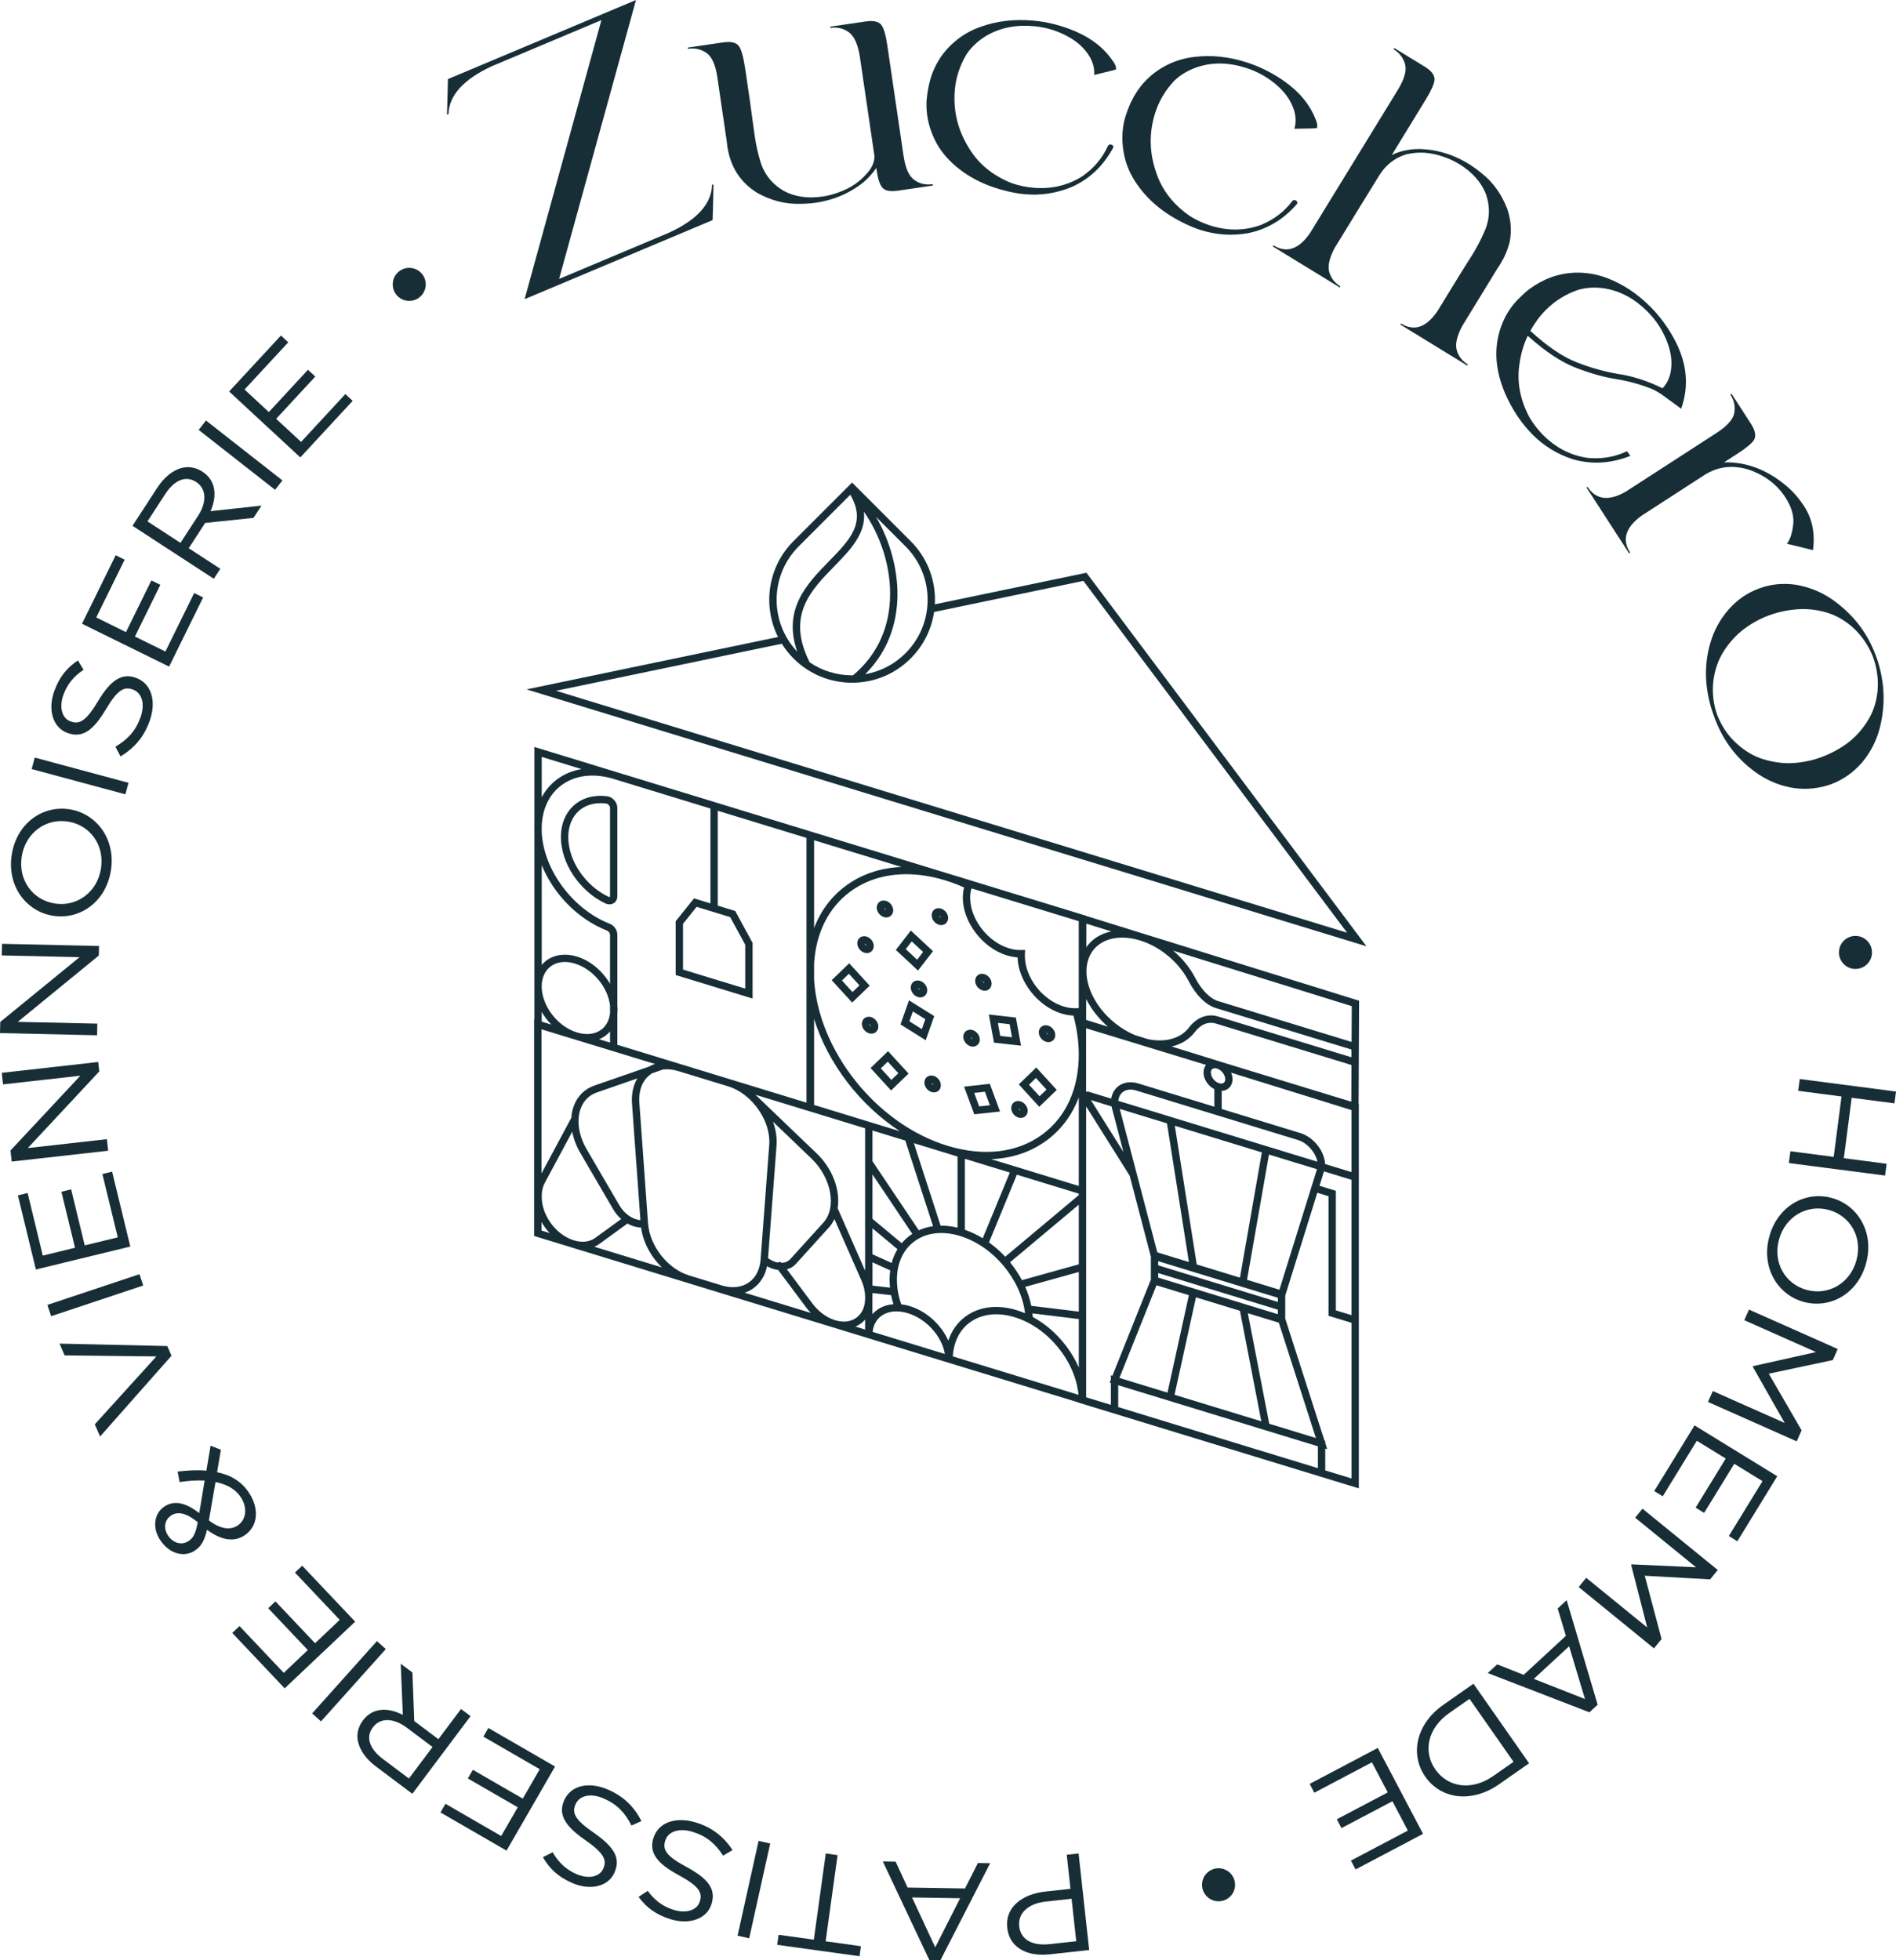 <?xml version="1.0" encoding="UTF-8"?>
<svg xmlns="http://www.w3.org/2000/svg" width="89" height="92" viewBox="0 0 89 92" fill="none">
  <g clip-path="url(#clip0_287_898)">
    <path d="M24.625 14.042L28.231 0.944L23.092 3.105C21.756 3.723 21.072 4.479 21.05 5.369L20.983 5.374L21.027 3.712L29.854 0L26.244 13.092L31.391 10.927C32.722 10.319 33.406 9.563 33.425 8.667L33.492 8.662C33.483 9.213 33.468 9.775 33.451 10.33L24.624 14.042H24.625Z" fill="#172E36"></path>
    <path d="M42.132 8.949C41.786 9.001 41.547 8.954 41.421 8.81C41.295 8.665 41.206 8.383 41.142 7.949L41.132 7.884C40.907 8.213 40.636 8.497 40.307 8.723C39.724 9.134 39.056 9.402 38.284 9.516C38.04 9.551 37.793 9.566 37.536 9.567C36.856 9.585 36.186 9.41 35.548 9.053C34.752 8.564 34.284 7.834 34.139 6.857L34.112 6.617L33.675 3.641C33.587 3.041 33.418 2.658 33.159 2.482C32.9 2.306 32.617 2.243 32.294 2.291L32.286 2.233L33.946 1.99C34.301 1.939 34.542 1.991 34.668 2.143C34.795 2.295 34.898 2.671 34.987 3.272L35.198 4.713L35.429 6.394C35.486 6.778 35.565 7.151 35.674 7.512C35.837 8.124 36.203 8.603 36.76 8.942C37.285 9.234 37.902 9.328 38.618 9.223C38.877 9.185 39.133 9.118 39.385 9.021C39.989 8.807 40.467 8.455 40.83 7.973C40.969 7.775 41.043 7.565 41.05 7.342L40.361 2.652C40.266 2.067 40.09 1.685 39.839 1.508C39.588 1.331 39.304 1.261 38.981 1.309L38.973 1.251L40.633 1.008C40.995 0.954 41.236 1.008 41.363 1.16C41.482 1.312 41.577 1.63 41.647 2.101L42.41 7.292C42.498 7.893 42.667 8.274 42.926 8.451C43.176 8.629 43.459 8.691 43.782 8.643L43.791 8.708L42.131 8.952V8.949H42.132Z" fill="#172E36"></path>
    <path d="M47.345 8.989C46.24 8.739 45.332 8.27 44.618 7.576C44.228 7.196 43.939 6.76 43.751 6.266C43.554 5.772 43.471 5.271 43.492 4.752C43.518 4.46 43.556 4.213 43.597 4.012C43.769 3.226 44.139 2.568 44.719 2.039C45.109 1.684 45.556 1.421 46.05 1.252C46.792 0.987 47.606 0.889 48.487 0.966C49.16 1.025 49.817 1.192 50.455 1.462C51.225 1.786 51.823 2.249 52.24 2.867C52.355 3.016 52.399 3.146 52.39 3.255C52.388 3.269 52.045 3.356 51.36 3.518C51.383 3.247 51.32 2.971 51.168 2.693C50.96 2.33 50.659 2.031 50.264 1.792C49.718 1.465 49.136 1.282 48.526 1.228C47.678 1.153 46.939 1.303 46.289 1.685C45.91 1.917 45.606 2.198 45.376 2.538C45.058 3.069 44.873 3.625 44.821 4.222C44.735 5.199 44.959 6.114 45.492 6.962C45.931 7.691 46.595 8.234 47.474 8.59C47.815 8.707 48.152 8.782 48.493 8.811C49.341 8.886 50.114 8.711 50.807 8.272C51.343 7.9 51.744 7.428 52.009 6.849C52.03 6.799 52.072 6.773 52.135 6.779L52.174 6.79C52.237 6.81 52.265 6.849 52.26 6.908L52.239 6.958C51.773 7.806 51.13 8.411 50.299 8.779C49.594 9.07 48.858 9.182 48.105 9.115C47.852 9.093 47.6 9.049 47.341 8.989H47.345Z" fill="#172E36"></path>
    <path d="M55.643 10.506C54.621 10.021 53.836 9.364 53.292 8.53C52.995 8.075 52.808 7.584 52.732 7.062C52.649 6.536 52.676 6.031 52.81 5.528C52.898 5.249 52.989 5.017 53.074 4.829C53.414 4.1 53.918 3.538 54.6 3.148C55.059 2.886 55.551 2.729 56.07 2.671C56.851 2.575 57.668 2.656 58.509 2.924C59.154 3.129 59.756 3.436 60.321 3.838C61.002 4.324 61.484 4.907 61.757 5.599C61.836 5.77 61.851 5.906 61.818 6.01C61.813 6.024 61.46 6.035 60.757 6.042C60.839 5.784 60.837 5.499 60.751 5.196C60.627 4.796 60.398 4.438 60.066 4.118C59.604 3.679 59.075 3.373 58.492 3.187C57.681 2.929 56.927 2.912 56.211 3.146C55.79 3.289 55.432 3.497 55.133 3.778C54.708 4.226 54.406 4.73 54.225 5.301C53.928 6.235 53.946 7.178 54.281 8.121C54.55 8.928 55.078 9.603 55.858 10.143C56.165 10.332 56.478 10.478 56.804 10.582C57.614 10.84 58.408 10.839 59.179 10.562C59.783 10.316 60.277 9.943 60.663 9.437C60.693 9.393 60.739 9.377 60.801 9.397L60.836 9.416C60.892 9.449 60.912 9.495 60.894 9.55L60.863 9.594C60.224 10.319 59.464 10.769 58.573 10.946C57.822 11.076 57.08 11.025 56.36 10.796C56.118 10.719 55.882 10.621 55.642 10.506H55.643Z" fill="#172E36"></path>
    <path d="M65.729 15.233L65.76 15.183C66.383 15.566 66.95 15.371 67.475 14.603C68.324 13.218 68.79 12.456 68.884 12.316L69.113 11.958C69.323 11.614 69.505 11.272 69.664 10.905C69.932 10.331 69.962 9.732 69.753 9.114C69.531 8.549 69.11 8.077 68.5 7.703C68.276 7.566 68.037 7.453 67.782 7.367C67.182 7.144 66.589 7.107 66.001 7.245C65.457 7.418 65.037 7.753 64.739 8.24L63.69 9.94L62.651 11.637C62.399 12.11 62.317 12.489 62.396 12.769C62.476 13.05 62.653 13.279 62.918 13.44L62.888 13.49L59.748 11.567L59.778 11.516C60.402 11.899 60.973 11.699 61.499 10.931L65.608 4.232C65.925 3.713 66.041 3.312 65.954 3.011C65.869 2.709 65.691 2.48 65.414 2.31L65.448 2.254L66.879 3.131C67.211 3.335 67.362 3.547 67.336 3.772C67.311 3.963 67.178 4.259 66.93 4.665L65.329 7.28C65.52 7.182 65.723 7.108 65.946 7.066C66.257 6.998 66.569 6.976 66.886 7.007C67.596 7.064 68.281 7.287 68.933 7.686C69.15 7.819 69.356 7.971 69.554 8.135C70.088 8.557 70.489 9.12 70.752 9.804C70.926 10.314 70.965 10.827 70.87 11.334C70.777 11.714 70.629 12.062 70.431 12.387L70.294 12.595L68.636 15.304C68.384 15.776 68.302 16.155 68.381 16.436C68.461 16.716 68.638 16.944 68.903 17.107L68.873 17.157L65.733 15.233H65.729Z" fill="#172E36"></path>
    <path d="M70.656 18.477C70.19 17.393 70.114 16.371 70.438 15.398C70.608 14.894 70.871 14.453 71.229 14.076C71.468 13.839 71.651 13.67 71.782 13.573C72.442 13.087 73.155 12.829 73.919 12.798C74.446 12.78 74.956 12.868 75.438 13.051C76.181 13.334 76.866 13.786 77.487 14.414C77.963 14.894 78.355 15.446 78.669 16.065C79.199 17.119 79.281 18.159 78.915 19.182L78.057 18.555C77.901 18.44 77.736 18.346 77.56 18.263C77.014 18.044 76.457 17.888 75.894 17.798C75.297 17.706 74.655 17.525 73.972 17.261C73.288 16.998 72.537 16.499 71.712 15.76C71.522 16.162 71.393 16.592 71.329 17.058C71.194 17.898 71.344 18.736 71.79 19.581C71.975 19.892 72.184 20.166 72.425 20.408C73.024 21.012 73.727 21.379 74.54 21.493C75.194 21.55 75.804 21.449 76.371 21.178L76.529 21.391L76.482 21.416C75.584 21.757 74.697 21.808 73.825 21.552C73.1 21.318 72.465 20.928 71.933 20.391C71.412 19.865 70.991 19.231 70.654 18.477H70.656ZM74.023 17.009C74.68 17.266 75.317 17.441 75.923 17.545C76.632 17.648 77.341 17.875 78.04 18.225C78.231 18.023 78.362 17.771 78.421 17.466C78.497 17.054 78.46 16.632 78.308 16.188C78.103 15.585 77.777 15.069 77.345 14.634C76.752 14.035 76.092 13.67 75.342 13.538C74.903 13.47 74.489 13.488 74.095 13.599C73.509 13.799 73.004 14.109 72.573 14.537C72.287 14.821 72.046 15.149 71.834 15.528C72.627 16.254 73.357 16.752 74.023 17.009Z" fill="#172E36"></path>
    <path d="M74.475 22.884L74.524 22.852C74.918 23.46 75.522 23.533 76.328 23.068L80.566 20.326C81.076 19.996 81.353 19.684 81.409 19.382C81.462 19.072 81.401 18.79 81.224 18.516L81.278 18.48L82.191 19.889C82.402 20.217 82.446 20.473 82.326 20.664C82.211 20.823 81.963 21.032 81.576 21.281L80.924 21.702C81.018 21.698 81.111 21.695 81.203 21.702C82.136 21.742 83.002 22.101 83.812 22.771C84.138 23.034 84.432 23.365 84.695 23.773C85.071 24.354 85.206 25.034 85.104 25.82L83.872 25.518C83.923 25.475 83.99 25.365 84.055 25.182C84.119 24.998 84.162 24.78 84.183 24.531C84.202 24.158 84.079 23.764 83.806 23.343C83.412 22.735 82.833 22.296 82.073 22.038C81.325 21.812 80.639 21.895 80.014 22.29L77.06 24.202C76.306 24.746 76.125 25.328 76.519 25.936L76.47 25.968L74.473 22.882H74.475V22.884Z" fill="#172E36"></path>
    <path d="M80.442 33.575C80.249 33.053 80.13 32.503 80.088 31.926C80.055 31.352 80.112 30.771 80.28 30.191C80.447 29.611 80.724 29.094 81.121 28.632C81.519 28.171 81.995 27.833 82.564 27.622C83.132 27.41 83.713 27.356 84.317 27.447C84.919 27.554 85.468 27.774 85.966 28.107C86.954 28.793 87.647 29.673 88.047 30.754C88.471 31.895 88.531 33.043 88.228 34.208C88.071 34.792 87.797 35.318 87.409 35.784C87.011 36.245 86.535 36.583 85.969 36.802C85.397 37.006 84.812 37.07 84.212 36.987C83.609 36.896 83.059 36.676 82.554 36.346C81.587 35.695 80.904 34.819 80.492 33.709L80.442 33.574V33.575ZM81.516 34.892C81.908 35.255 82.345 35.509 82.818 35.647C83.291 35.785 83.756 35.843 84.204 35.811C84.661 35.778 85.087 35.688 85.498 35.535C85.91 35.382 86.302 35.178 86.672 34.913C87.035 34.652 87.36 34.31 87.633 33.887C87.908 33.471 88.074 32.995 88.132 32.455C88.183 31.918 88.117 31.384 87.928 30.852C87.727 30.332 87.428 29.883 87.04 29.51C86.645 29.139 86.207 28.885 85.726 28.742C85.246 28.606 84.777 28.56 84.323 28.6C83.877 28.638 83.443 28.731 83.032 28.884C82.621 29.037 82.238 29.246 81.87 29.519C81.51 29.788 81.194 30.134 80.925 30.547C80.656 30.961 80.491 31.438 80.424 31.972C80.366 32.511 80.423 33.041 80.61 33.566C80.82 34.09 81.116 34.532 81.516 34.893V34.892Z" fill="#172E36"></path>
    <path d="M89 51.23L88.928 51.784L86.92 51.524L86.552 54.359L88.56 54.62L88.488 55.173L83.97 54.587L84.042 54.032L86.075 54.297L86.443 51.462L84.41 51.197L84.482 50.643L89 51.23Z" fill="#172E36"></path>
    <path d="M85.984 56.224L85.996 56.228C87.207 56.562 87.995 57.843 87.595 59.297C87.195 60.749 85.878 61.437 84.667 61.103L84.654 61.099C83.443 60.765 82.655 59.484 83.055 58.031C83.455 56.578 84.772 55.89 85.984 56.224ZM84.796 60.537L84.808 60.54C85.806 60.816 86.841 60.249 87.141 59.157C87.442 58.065 86.853 57.066 85.855 56.79L85.843 56.787C84.845 56.512 83.811 57.079 83.51 58.17C83.209 59.262 83.799 60.261 84.796 60.537Z" fill="#172E36"></path>
    <path d="M86.263 63.316L86.034 63.833L83.028 64.473L84.569 67.132L84.339 67.649L80.174 65.798L80.402 65.287L83.775 66.785L82.276 64.145L82.287 64.119L85.245 63.458L81.878 61.962L82.099 61.464L86.263 63.314V63.316Z" fill="#172E36"></path>
    <path d="M83.426 69.285L81.552 72.338L81.153 72.092L82.734 69.516L81.408 68.702L79.993 71.006L79.594 70.76L81.008 68.456L79.65 67.621L78.051 70.227L77.651 69.981L79.543 66.899L83.426 69.285Z" fill="#172E36"></path>
    <path d="M80.632 73.687L80.275 74.126L77.207 73.956L77.996 76.926L77.639 77.365L74.105 74.487L74.458 74.053L77.321 76.384L76.567 73.443L76.586 73.421L79.613 73.559L76.756 71.231L77.099 70.808L80.633 73.686H80.632V73.687Z" fill="#172E36"></path>
    <path d="M74.994 80.009L74.609 80.365L69.836 78.523L70.279 78.115L71.523 78.606L73.505 76.776L73.119 75.492L73.541 75.103L74.995 80.008H74.994V80.009ZM71.997 78.797L74.401 79.742L73.656 77.266L71.997 78.797Z" fill="#172E36"></path>
    <path d="M71.777 82.757L70.367 83.743C69.091 84.636 67.647 84.448 66.912 83.397L66.904 83.386C66.169 82.335 66.48 80.902 67.757 80.01L69.166 79.024L71.778 82.758L71.777 82.757ZM71.047 82.689L68.981 79.734L68.029 80.399C67.003 81.117 66.796 82.217 67.374 83.042L67.381 83.053C67.96 83.88 69.07 84.072 70.097 83.354L71.048 82.689H71.047Z" fill="#172E36"></path>
    <path d="M66.799 86.07L63.632 87.74L63.414 87.325L66.086 85.916L65.361 84.539L62.97 85.8L62.751 85.386L65.142 84.125L64.399 82.713L61.696 84.139L61.477 83.725L64.675 82.038L66.799 86.07Z" fill="#172E36"></path>
    <path d="M51.128 91.522L49.284 91.724C48.172 91.846 47.381 91.382 47.282 90.488V90.475C47.173 89.498 48.005 88.896 49.053 88.781L50.249 88.65L50.074 87.051L50.63 86.99L51.127 91.522H51.128ZM49.083 89.249C48.268 89.338 47.776 89.798 47.842 90.394V90.407C47.914 91.055 48.479 91.333 49.274 91.246L50.52 91.109L50.301 89.116L49.083 89.249Z" fill="#172E36"></path>
    <path d="M44.146 92L43.623 91.991L41.44 87.366L42.042 87.376L42.603 88.589L45.298 88.633L45.904 87.438L46.478 87.448L44.146 92ZM42.813 89.055L43.9 91.397L45.07 89.091L42.813 89.055Z" fill="#172E36"></path>
    <path d="M38.758 91.113L40.412 91.343L40.347 91.814L36.483 91.278L36.548 90.807L38.202 91.036L38.762 86.992L39.316 87.069L38.756 91.113H38.758Z" fill="#172E36"></path>
    <path d="M35.168 90.972L34.622 90.85L35.609 86.401L36.154 86.522L35.168 90.972Z" fill="#172E36"></path>
    <path d="M34.385 86.832L33.943 87.091C33.576 86.528 33.165 86.176 32.51 85.974C31.874 85.778 31.359 85.959 31.227 86.388L31.223 86.401C31.099 86.806 31.265 87.109 32.199 87.608C33.221 88.162 33.621 88.639 33.401 89.356L33.397 89.368C33.186 90.053 32.375 90.354 31.475 90.076C30.785 89.863 30.347 89.531 29.976 89.028L30.404 88.744C30.741 89.21 31.138 89.488 31.624 89.638C32.239 89.828 32.728 89.638 32.849 89.246L32.853 89.233C32.98 88.822 32.808 88.518 31.828 87.991C30.839 87.454 30.462 86.949 30.667 86.283L30.671 86.271C30.9 85.524 31.727 85.247 32.667 85.537C33.418 85.768 33.962 86.189 34.386 86.831L34.385 86.832Z" fill="#172E36"></path>
    <path d="M30.109 85.471L29.641 85.679C29.339 85.079 28.97 84.684 28.34 84.41C27.73 84.144 27.198 84.268 27.018 84.68L27.013 84.692C26.845 85.08 26.976 85.4 27.85 86.001C28.803 86.665 29.149 87.184 28.851 87.871L28.846 87.883C28.561 88.54 27.721 88.75 26.858 88.375C26.197 88.086 25.798 87.707 25.485 87.166L25.942 86.932C26.226 87.432 26.589 87.752 27.056 87.957C27.647 88.213 28.153 88.079 28.317 87.702L28.322 87.69C28.493 87.296 28.356 86.973 27.441 86.341C26.517 85.698 26.198 85.153 26.475 84.515L26.48 84.503C26.792 83.786 27.643 83.603 28.545 83.995C29.266 84.308 29.761 84.787 30.11 85.471H30.109Z" fill="#172E36"></path>
    <path d="M23.776 86.856L20.675 85.065L20.91 84.659L23.526 86.171L24.304 84.823L21.962 83.47L22.197 83.064L24.539 84.417L25.336 83.036L22.689 81.507L22.923 81.101L26.055 82.91L23.777 86.856H23.776Z" fill="#172E36"></path>
    <path d="M19.355 84.189L17.651 82.911C17.164 82.546 16.876 82.118 16.798 81.702C16.738 81.38 16.816 81.04 17.031 80.754L17.038 80.743C17.492 80.139 18.21 80.124 18.91 80.487L18.81 78.085L19.359 78.497L19.446 80.776L20.578 81.626L21.641 80.21L22.088 80.545L19.354 84.191L19.355 84.189ZM19.087 81.082C18.492 80.635 17.856 80.599 17.506 81.067L17.498 81.077C17.162 81.525 17.333 82.076 17.973 82.555L19.195 83.473L20.304 81.994L19.088 81.081H19.087V81.082Z" fill="#172E36"></path>
    <path d="M15.068 80.791L14.652 80.418L17.693 77.024L18.11 77.397L15.069 80.791H15.068Z" fill="#172E36"></path>
    <path d="M13.363 79.241L10.902 76.64L11.242 76.318L13.319 78.513L14.449 77.444L12.59 75.48L12.93 75.159L14.789 77.123L15.947 76.027L13.845 73.806L14.185 73.484L16.671 76.111L13.361 79.242H13.363V79.241Z" fill="#172E36"></path>
    <path d="M10.191 69.098C10.816 69.225 11.323 69.516 11.682 70.052C12.177 70.794 12.12 71.633 11.486 72.055L11.475 72.063C10.971 72.399 10.365 72.277 9.717 71.799C9.602 72.284 9.456 72.569 9.158 72.767L9.147 72.775C8.649 73.107 7.957 72.939 7.521 72.285C7.136 71.708 7.237 71.028 7.708 70.714L7.719 70.706C8.201 70.385 8.757 70.55 9.353 71.019L9.606 69.488C9.24 69.469 8.844 69.496 8.431 69.558L8.338 69.066C8.817 69.01 9.267 68.982 9.688 69.025L9.884 67.854L10.369 68.041L10.19 69.098H10.191ZM8.033 71.128L8.022 71.136C7.719 71.339 7.663 71.734 7.886 72.069C8.135 72.439 8.542 72.534 8.85 72.328L8.861 72.321C9.084 72.173 9.184 71.96 9.284 71.443C8.772 71.027 8.358 70.912 8.033 71.128ZM10.116 69.558L9.806 71.357C10.356 71.781 10.826 71.817 11.145 71.604L11.156 71.597C11.562 71.325 11.634 70.766 11.297 70.26C11.037 69.871 10.619 69.657 10.116 69.559V69.558Z" fill="#172E36"></path>
    <path d="M4.699 67.421L4.449 66.85L7.34 63.663L3.035 63.613L2.794 63.061L7.852 63.176L8.05 63.63L4.699 67.42V67.421Z" fill="#172E36"></path>
    <path d="M2.4 61.775L2.223 61.244L6.546 59.803L6.724 60.334L2.4 61.775Z" fill="#172E36"></path>
    <path d="M1.685 59.584L0.84 56.103L1.296 55.992L2.009 58.93L3.521 58.562L2.883 55.933L3.339 55.822L3.977 58.45L5.528 58.074L4.806 55.102L5.263 54.99L6.116 58.505L1.687 59.582L1.685 59.584Z" fill="#172E36"></path>
    <path d="M0.55 54.518L0.492 53.997L3.772 50.487L0.143 50.894L0.082 50.352L4.61 49.843L4.66 50.286L1.305 53.883L5.017 53.466L5.078 54.008L0.55 54.517V54.518Z" fill="#172E36"></path>
    <path d="M0 48.487L0.012 47.964L3.733 44.925L0.082 44.842L0.094 44.297L4.649 44.4L4.639 44.846L0.833 47.96L4.568 48.044L4.556 48.59L0.001 48.486H0V48.487Z" fill="#172E36"></path>
    <path d="M2.481 42.978L2.467 42.976C1.228 42.772 0.309 41.579 0.555 40.091C0.801 38.602 2.038 37.782 3.278 37.986L3.29 37.988C4.53 38.193 5.448 39.385 5.203 40.874C4.957 42.362 3.719 43.183 2.48 42.978H2.481ZM3.21 38.563L3.197 38.561C2.176 38.392 1.207 39.065 1.023 40.183C0.84 41.3 1.53 42.232 2.551 42.401L2.563 42.404C3.584 42.572 4.553 41.9 4.737 40.782C4.92 39.664 4.231 38.732 3.21 38.563Z" fill="#172E36"></path>
    <path d="M1.486 36.096L1.631 35.556L6.032 36.74L5.886 37.28L1.486 36.096Z" fill="#172E36"></path>
    <path d="M5.656 35.499L5.418 35.046C5.996 34.703 6.365 34.309 6.597 33.664C6.82 33.037 6.661 32.514 6.239 32.364L6.227 32.359C5.829 32.215 5.519 32.368 4.978 33.28C4.38 34.276 3.885 34.656 3.179 34.404L3.167 34.399C2.493 34.158 2.228 33.333 2.544 32.447C2.788 31.767 3.139 31.343 3.658 30.996L3.922 31.436C3.443 31.753 3.147 32.136 2.975 32.617C2.758 33.223 2.926 33.72 3.312 33.858L3.325 33.863C3.729 34.007 4.041 33.848 4.611 32.894C5.19 31.929 5.713 31.575 6.368 31.808L6.38 31.813C7.115 32.076 7.355 32.914 7.024 33.84C6.76 34.58 6.317 35.104 5.656 35.501V35.499Z" fill="#172E36"></path>
    <path d="M3.849 29.275L5.43 26.061L5.851 26.268L4.517 28.98L5.913 29.668L7.106 27.241L7.527 27.448L6.334 29.875L7.764 30.579L9.114 27.834L9.535 28.041L7.938 31.287L3.849 29.275Z" fill="#172E36"></path>
    <path d="M6.219 24.679L7.382 22.893C7.714 22.383 8.123 22.067 8.532 21.961C8.849 21.881 9.194 21.936 9.493 22.131L9.504 22.139C10.137 22.551 10.199 23.268 9.883 23.991L12.274 23.731L11.899 24.306L9.631 24.543L8.859 25.73L10.342 26.696L10.036 27.164L6.218 24.677V24.679H6.219ZM9.301 24.203C9.707 23.581 9.702 22.944 9.211 22.624L9.2 22.617C8.73 22.311 8.192 22.518 7.756 23.188L6.922 24.47L8.471 25.479L9.301 24.203Z" fill="#172E36"></path>
    <path d="M9.326 20.177L9.67 19.737L13.257 22.548L12.912 22.989L9.326 20.177Z" fill="#172E36"></path>
    <path d="M10.755 18.375L13.188 15.747L13.532 16.065L11.479 18.282L12.62 19.339L14.456 17.355L14.8 17.673L12.963 19.657L14.133 20.741L16.211 18.496L16.554 18.814L14.097 21.468L10.754 18.373V18.375H10.755Z" fill="#172E36"></path>
    <path d="M19.209 14.123C19.637 14.123 19.984 13.775 19.984 13.347C19.984 12.919 19.637 12.572 19.209 12.572C18.781 12.572 18.434 12.919 18.434 13.347C18.434 13.775 18.781 14.123 19.209 14.123Z" fill="#172E36"></path>
    <path d="M87.097 45.477C87.526 45.477 87.873 45.13 87.873 44.702C87.873 44.273 87.526 43.926 87.097 43.926C86.669 43.926 86.322 44.273 86.322 44.702C86.322 45.13 86.669 45.477 87.097 45.477Z" fill="#172E36"></path>
    <path d="M57.2 89.235C57.628 89.235 57.975 88.888 57.975 88.459C57.975 88.031 57.628 87.684 57.2 87.684C56.772 87.684 56.425 88.031 56.425 88.459C56.425 88.888 56.772 89.235 57.2 89.235Z" fill="#172E36"></path>
    <path d="M64.145 44.416L50.999 26.882L43.882 28.364C43.886 28.293 43.888 28.222 43.888 28.151C43.888 27.112 43.483 26.134 42.748 25.399L39.997 22.648L37.246 25.399C36.032 26.614 35.791 28.439 36.521 29.897L24.715 32.356L64.145 44.414V44.416ZM43.543 28.151C43.543 29.099 43.174 29.989 42.505 30.659C41.982 31.182 41.324 31.52 40.611 31.644C41.529 30.736 42.049 29.555 42.12 28.197C42.19 26.868 41.806 25.421 41.119 24.256L42.505 25.643C43.175 26.313 43.543 27.203 43.543 28.15V28.151ZM38.009 31.089C36.901 28.895 38.051 27.716 39.165 26.576C39.904 25.819 40.663 25.042 40.554 24.018C41.284 25.061 41.86 26.578 41.775 28.178C41.701 29.602 41.099 30.816 40.038 31.696H39.997C39.278 31.696 38.591 31.483 38.009 31.087V31.089ZM37.491 25.644L39.913 23.221C40.681 24.53 39.901 25.33 38.919 26.335C37.885 27.394 36.728 28.581 37.422 30.585C36.11 29.197 36.134 27.002 37.492 25.643H37.491V25.644ZM37.246 30.903C37.981 31.638 38.958 32.043 39.997 32.043C41.037 32.043 42.014 31.638 42.748 30.903C43.346 30.305 43.725 29.546 43.846 28.724L50.855 27.263L63.236 43.777L26.101 32.421L36.7 30.213C36.853 30.459 37.035 30.69 37.248 30.904H37.246V30.903Z" fill="#172E36"></path>
    <path d="M28.978 37.914C28.978 37.654 28.761 37.407 28.504 37.372C27.904 37.291 27.352 37.439 26.952 37.789C26.55 38.14 26.329 38.672 26.329 39.286C26.329 40.514 27.203 41.823 28.406 42.396C28.475 42.429 28.543 42.445 28.61 42.445C28.683 42.445 28.751 42.426 28.811 42.389C28.917 42.322 28.977 42.205 28.977 42.07V37.915H28.978V37.914ZM28.635 42.068C28.635 42.087 28.631 42.095 28.629 42.097C28.624 42.1 28.598 42.105 28.556 42.086C27.466 41.566 26.675 40.389 26.675 39.287C26.675 38.773 26.855 38.334 27.18 38.049C27.445 37.817 27.797 37.696 28.189 37.696C28.276 37.696 28.367 37.702 28.459 37.714C28.544 37.725 28.635 37.828 28.635 37.914V42.068Z" fill="#172E36"></path>
    <path d="M43.828 50.495C43.795 50.486 43.761 50.48 43.73 50.478C43.637 50.475 43.553 50.505 43.491 50.565C43.427 50.626 43.392 50.713 43.392 50.809C43.392 51.003 43.536 51.195 43.728 51.254C43.766 51.265 43.804 51.271 43.84 51.271C43.911 51.271 43.98 51.25 44.035 51.209C44.117 51.147 44.164 51.05 44.164 50.939C44.164 50.905 44.16 50.87 44.151 50.834C44.111 50.678 43.981 50.541 43.828 50.494V50.495ZM43.74 50.829C43.774 50.845 43.806 50.883 43.816 50.92C43.78 50.904 43.75 50.866 43.74 50.829Z" fill="#172E36"></path>
    <path d="M40.796 47.721C40.7 47.717 40.619 47.748 40.556 47.808C40.493 47.869 40.457 47.956 40.457 48.052C40.457 48.246 40.601 48.438 40.793 48.497C40.831 48.508 40.869 48.514 40.906 48.514C40.977 48.514 41.045 48.493 41.1 48.452C41.182 48.391 41.23 48.293 41.23 48.182C41.23 48.148 41.225 48.113 41.217 48.077C41.176 47.921 41.047 47.784 40.894 47.737C40.861 47.728 40.828 47.721 40.796 47.72V47.721ZM40.806 48.072C40.84 48.088 40.872 48.126 40.881 48.163C40.846 48.147 40.815 48.109 40.806 48.072Z" fill="#172E36"></path>
    <path d="M44.07 43.402C44.108 43.413 44.146 43.419 44.183 43.419C44.254 43.419 44.322 43.398 44.377 43.356C44.459 43.295 44.507 43.197 44.507 43.087C44.507 43.053 44.502 43.018 44.493 42.982C44.453 42.826 44.323 42.689 44.17 42.642C44.138 42.632 44.103 42.626 44.073 42.625C43.977 42.62 43.895 42.652 43.833 42.712C43.77 42.773 43.734 42.86 43.734 42.955C43.734 43.15 43.878 43.342 44.07 43.4V43.402ZM44.16 43.068C44.124 43.052 44.093 43.014 44.084 42.977C44.118 42.993 44.15 43.031 44.16 43.068Z" fill="#172E36"></path>
    <path d="M49.099 48.894C49.137 48.905 49.175 48.911 49.212 48.911C49.283 48.911 49.351 48.891 49.406 48.849C49.488 48.788 49.536 48.69 49.536 48.58C49.536 48.546 49.531 48.51 49.522 48.476C49.482 48.319 49.352 48.182 49.2 48.136C49.167 48.126 49.132 48.12 49.102 48.119C49.009 48.115 48.925 48.146 48.862 48.206C48.798 48.267 48.763 48.354 48.763 48.449C48.763 48.644 48.907 48.836 49.099 48.894ZM49.189 48.56C49.153 48.545 49.123 48.507 49.113 48.47C49.146 48.486 49.179 48.524 49.189 48.56Z" fill="#172E36"></path>
    <path d="M40.578 44.716C40.616 44.727 40.654 44.733 40.691 44.733C40.762 44.733 40.83 44.713 40.885 44.671C40.967 44.61 41.015 44.512 41.015 44.402C41.015 44.368 41.01 44.332 41.001 44.297C40.961 44.14 40.831 44.003 40.678 43.957C40.645 43.947 40.612 43.941 40.581 43.94C40.485 43.936 40.403 43.967 40.341 44.027C40.277 44.088 40.242 44.175 40.242 44.27C40.242 44.464 40.386 44.657 40.578 44.715V44.716ZM40.667 44.383C40.632 44.367 40.601 44.329 40.592 44.292C40.626 44.308 40.658 44.346 40.667 44.383Z" fill="#172E36"></path>
    <path d="M45.555 49.105C45.593 49.116 45.63 49.122 45.667 49.122C45.738 49.122 45.806 49.101 45.861 49.06C45.943 48.998 45.991 48.901 45.991 48.791C45.991 48.756 45.986 48.721 45.978 48.685C45.937 48.529 45.806 48.392 45.655 48.345C45.622 48.336 45.588 48.329 45.557 48.328C45.467 48.325 45.38 48.355 45.317 48.415C45.254 48.476 45.218 48.563 45.218 48.658C45.218 48.853 45.363 49.045 45.555 49.104V49.105ZM45.644 48.771C45.608 48.755 45.578 48.717 45.568 48.68C45.602 48.696 45.634 48.734 45.644 48.771Z" fill="#172E36"></path>
    <path d="M46.111 46.481C46.149 46.492 46.187 46.498 46.223 46.498C46.294 46.498 46.363 46.478 46.418 46.436C46.5 46.375 46.547 46.277 46.547 46.167C46.547 46.133 46.542 46.097 46.534 46.062C46.494 45.905 46.364 45.768 46.211 45.722C46.178 45.712 46.144 45.706 46.113 45.705C46.02 45.701 45.936 45.731 45.874 45.791C45.81 45.853 45.775 45.94 45.775 46.035C45.775 46.229 45.919 46.421 46.111 46.48V46.481ZM46.2 46.147C46.165 46.132 46.134 46.094 46.124 46.057C46.157 46.073 46.19 46.111 46.2 46.147Z" fill="#172E36"></path>
    <path d="M43.201 46.813C43.272 46.813 43.34 46.792 43.395 46.75C43.477 46.689 43.525 46.591 43.525 46.481C43.525 46.447 43.52 46.412 43.511 46.376C43.471 46.22 43.342 46.083 43.189 46.036C43.156 46.026 43.123 46.02 43.091 46.019C42.998 46.014 42.914 46.046 42.851 46.106C42.788 46.167 42.752 46.254 42.752 46.349C42.752 46.544 42.897 46.736 43.088 46.794C43.126 46.806 43.164 46.812 43.201 46.812V46.813ZM43.176 46.462C43.141 46.446 43.111 46.408 43.099 46.371C43.134 46.387 43.166 46.425 43.176 46.462Z" fill="#172E36"></path>
    <path d="M47.905 51.693C47.872 51.683 47.839 51.677 47.807 51.675C47.713 51.671 47.63 51.702 47.567 51.762C47.504 51.824 47.468 51.91 47.468 52.006C47.468 52.2 47.612 52.392 47.804 52.451C47.842 52.462 47.88 52.468 47.917 52.468C47.988 52.468 48.056 52.447 48.111 52.406C48.193 52.345 48.241 52.247 48.241 52.137C48.241 52.102 48.236 52.067 48.227 52.032C48.187 51.875 48.057 51.738 47.905 51.691V51.693ZM47.817 52.028C47.851 52.044 47.883 52.082 47.894 52.118C47.858 52.102 47.828 52.065 47.817 52.028Z" fill="#172E36"></path>
    <path d="M41.492 43.042C41.529 43.053 41.567 43.059 41.604 43.059C41.675 43.059 41.743 43.038 41.798 42.997C41.88 42.936 41.928 42.838 41.928 42.728C41.928 42.694 41.923 42.658 41.915 42.623C41.874 42.466 41.745 42.329 41.592 42.282C41.559 42.273 41.525 42.267 41.494 42.265C41.397 42.261 41.317 42.292 41.254 42.352C41.191 42.413 41.155 42.5 41.155 42.596C41.155 42.79 41.3 42.982 41.492 43.041V43.042ZM41.581 42.708C41.545 42.692 41.515 42.654 41.505 42.618C41.539 42.633 41.571 42.671 41.581 42.708Z" fill="#172E36"></path>
    <path d="M43.795 44.643L42.755 43.674L42.051 44.584L43.092 45.553L43.795 44.643ZM42.517 44.546L42.797 44.183L43.331 44.68L43.05 45.043L42.517 44.546Z" fill="#172E36"></path>
    <path d="M46.659 48.936L47.927 49.078L47.686 47.758L46.418 47.616L46.659 48.936ZM47.394 48.072L47.505 48.683L46.952 48.62L46.841 48.009L47.394 48.071V48.072Z" fill="#172E36"></path>
    <path d="M42.269 48.081L43.453 48.821L43.853 47.69L42.669 46.95L42.269 48.08V48.081ZM42.851 47.471L43.436 47.836L43.272 48.301L42.687 47.935L42.851 47.471Z" fill="#172E36"></path>
    <path d="M45.254 51.001L45.733 52.299L46.942 52.167L46.463 50.868L45.254 51.001ZM45.963 51.928L45.729 51.295L46.233 51.24L46.467 51.873L45.963 51.928Z" fill="#172E36"></path>
    <path d="M39.862 45.21L39.04 46.003L40.001 47.055L40.823 46.262L39.862 45.21ZM39.521 46.018L39.847 45.703L40.343 46.246L40.017 46.561L39.521 46.018Z" fill="#172E36"></path>
    <path d="M40.865 50.127L41.827 51.179L42.648 50.387L41.687 49.335L40.865 50.127ZM41.842 50.685L41.346 50.142L41.672 49.828L42.169 50.371L41.842 50.685Z" fill="#172E36"></path>
    <path d="M48.783 51.946L49.604 51.153L48.643 50.102L47.822 50.894L48.783 51.946ZM49.124 51.138L48.797 51.452L48.301 50.909L48.627 50.594L49.124 51.138Z" fill="#172E36"></path>
    <path d="M50.983 42.987V42.98L38.214 39.074L29.024 36.263L28.689 36.161L25.083 35.058V38.776C25.083 38.818 25.08 38.859 25.08 38.902C25.08 38.945 25.08 38.989 25.083 39.033V47.844L25.072 47.84V58.009L50.638 65.828V65.834L52.143 66.294L52.749 66.48L63.785 69.855V51.815L63.774 51.811L63.797 46.967L50.982 42.986H50.983V42.987ZM63.445 48.902L57.183 46.986C56.797 46.869 56.403 46.468 56.1 45.887C55.852 45.41 55.493 44.974 55.069 44.617L63.453 47.222L63.444 48.903H63.445V48.902ZM53.908 48.778L53.275 48.581C51.993 48.043 50.999 46.764 50.999 45.585C50.999 45.058 51.207 44.612 51.586 44.332C52.062 43.98 52.763 43.909 53.508 44.137C54.458 44.426 55.334 45.158 55.795 46.045C56.145 46.717 56.602 47.167 57.081 47.314L63.437 49.258V49.622L57.181 47.709C57.068 47.674 56.953 47.657 56.84 47.657C56.459 47.657 56.094 47.855 55.809 48.229C55.421 48.739 54.709 48.937 53.907 48.776V48.778H53.908ZM61.938 55.652L62.148 54.977L62.207 54.995L63.442 55.373V61.725L62.706 61.501V55.888L61.938 55.653V55.652ZM61.863 68.907L54.501 66.656L52.49 66.04V65.014L61.863 67.881V68.907ZM55.135 65.463L56.139 60.889L58.204 61.52L59.208 66.708L55.135 65.463ZM54.367 59.963V59.75L59.985 61.469V61.681L54.367 59.963ZM59.985 61.107L54.367 59.388V59.191L59.985 60.91V61.107ZM56.175 59.344L55.147 52.836L59.233 54.086L58.205 59.965L56.175 59.344ZM52.174 51.926L52.736 54.068L51.205 51.63L52.176 51.928H52.174V51.926ZM52.562 52.045L54.78 52.724L55.808 59.232L54.325 58.778L52.562 52.045ZM54.287 60.323L55.807 60.787L54.803 65.362L52.546 64.672L54.287 60.323ZM59.579 66.823L58.575 61.635L60.029 62.079L61.77 67.492L59.579 66.822V66.823ZM60.056 60.531L58.537 60.066L59.566 54.187L61.82 54.876L60.057 60.531H60.056ZM52.493 51.665C52.512 51.486 52.589 51.339 52.714 51.248C52.87 51.131 53.089 51.108 53.327 51.18L60.924 53.504C61.365 53.64 61.748 54.079 61.841 54.524L52.493 51.666V51.665ZM53.428 50.85C53.087 50.746 52.752 50.789 52.508 50.97C52.32 51.109 52.201 51.316 52.161 51.562L52.072 51.535L51.134 51.248C51.083 51.232 51.031 51.23 50.983 51.24V48.26L56.612 49.98C56.535 50.076 56.494 50.199 56.494 50.338C56.494 50.652 56.709 50.972 57.003 51.118V51.942L53.426 50.849H53.428V50.85ZM28.618 43.354C26.869 42.67 25.491 40.789 25.429 39.03V38.776C25.459 37.961 25.781 37.285 26.345 36.862C26.974 36.389 27.833 36.275 28.759 36.544L29.343 36.722L33.349 37.948V42.4L32.578 42.164L31.716 43.239V45.761L35.327 46.865V44.255L34.512 42.756L33.693 42.505V38.053L37.856 39.326V51.751L28.978 49.036V47.586C28.986 47.521 28.989 47.454 28.989 47.385C28.989 47.317 28.986 47.248 28.978 47.18V43.864C28.978 43.65 28.827 43.435 28.618 43.353V43.354ZM44.37 41.319C44.664 41.409 44.963 41.52 45.256 41.653C45.217 41.804 45.196 41.967 45.196 42.136C45.196 43.278 46.123 44.491 47.263 44.84C47.431 44.891 47.599 44.923 47.764 44.933C47.8 46.056 48.712 47.229 49.829 47.57C50.018 47.627 50.205 47.659 50.387 47.665C50.554 48.286 50.639 48.903 50.639 49.501C50.639 51.098 50.035 52.427 48.937 53.239C47.764 54.107 46.178 54.297 44.47 53.774C41.138 52.754 38.407 49.308 38.214 45.966V45.229C38.299 43.793 38.891 42.604 39.903 41.854C40.642 41.308 41.545 41.03 42.539 41.03C43.123 41.03 43.738 41.126 44.37 41.319ZM50.985 47.869L50.987 46.889C51.224 47.365 51.579 47.816 52.008 48.187L50.985 47.869ZM36.052 59.051L36.452 53.757C36.48 53.388 36.416 53.008 36.284 52.644L38.097 54.382C39.03 55.276 39.288 56.679 38.649 57.385L37.107 59.085C37.003 59.2 36.86 59.261 36.701 59.27C36.646 59.224 36.568 59.217 36.505 59.255C36.357 59.226 36.202 59.158 36.053 59.051H36.052ZM29.076 56.574L27.534 53.931C27.159 53.288 27.056 52.575 27.259 52.025C27.395 51.66 27.652 51.402 28.001 51.279L29.914 50.615C29.724 50.941 29.634 51.344 29.666 51.786L30.062 57.265C29.701 57.239 29.307 56.97 29.075 56.573L29.076 56.574ZM30.01 51.762C29.97 51.201 30.144 50.736 30.498 50.453C30.534 50.424 30.573 50.399 30.611 50.374L31.124 50.196C31.343 50.169 31.58 50.192 31.827 50.267L34.191 50.989C35.297 51.332 36.194 52.611 36.109 53.73L35.701 59.136C35.665 59.597 35.468 59.974 35.145 60.196C34.806 60.427 34.356 60.474 33.878 60.329L32.344 59.86C31.342 59.553 30.497 58.481 30.42 57.418L30.012 51.761L30.01 51.762ZM50.639 56.021V56.091L47.186 58.983C46.953 58.734 46.698 58.508 46.424 58.311L47.733 55.133L49.025 55.528L50.64 56.022L50.639 56.021ZM38.336 54.135L35.484 51.402C35.477 51.394 35.47 51.387 35.462 51.381L40.609 52.955V59.639L39.32 56.707C39.451 55.877 39.099 54.867 38.336 54.135ZM45.293 57.721V54.387L47.402 55.032L46.131 58.116C45.864 57.954 45.583 57.82 45.293 57.72V57.721ZM41.856 59.277L40.954 58.867V57.651L42.129 58.63C42.01 58.826 41.918 59.043 41.856 59.277ZM42.329 58.349L40.954 57.203V55.118L42.824 57.91C42.786 57.934 42.748 57.96 42.711 57.988C42.568 58.093 42.44 58.215 42.328 58.35H42.329V58.349ZM43.129 57.743L40.954 54.5V53.059L42.495 53.531L43.799 57.551C43.563 57.584 43.338 57.648 43.129 57.743ZM44.152 57.524L42.898 53.653L44.948 54.281V57.62C44.675 57.554 44.408 57.522 44.152 57.524ZM40.954 59.245L41.788 59.624C41.768 59.765 41.758 59.91 41.758 60.061C41.758 60.184 41.766 60.309 41.779 60.434L40.955 60.341V59.245H40.954ZM42.614 61.633C43.491 61.9 44.217 62.722 44.352 63.547L40.962 62.51C40.996 62.196 41.136 61.935 41.366 61.765C41.677 61.533 42.133 61.485 42.614 61.633ZM42.715 61.302C42.577 61.26 42.44 61.233 42.306 61.218C42.171 60.828 42.102 60.439 42.102 60.062C42.102 59.293 42.392 58.654 42.916 58.266C43.478 57.848 44.244 57.758 45.071 58.011C46.637 58.49 47.932 60.063 48.116 61.635C47.989 61.581 47.861 61.533 47.73 61.493C46.813 61.213 45.956 61.319 45.314 61.795C44.937 62.074 44.666 62.459 44.515 62.92C44.189 62.19 43.505 61.546 42.715 61.304V61.302ZM48.124 60.398L50.64 59.698V61.559L48.41 61.288C48.349 60.987 48.252 60.688 48.124 60.398ZM47.971 60.084C47.814 59.789 47.627 59.507 47.412 59.244L50.639 56.541V59.34L47.969 60.084H47.971ZM48.478 61.809C48.474 61.754 48.471 61.697 48.465 61.642L50.64 61.908V64.185C50.213 63.203 49.425 62.322 48.478 61.81V61.809ZM40.609 52.593L38.214 51.86V47.824C38.864 49.91 40.356 51.861 42.239 53.092L40.609 52.593ZM37.362 59.317L38.904 57.617C39.013 57.497 39.1 57.36 39.168 57.215L40.462 60.157C40.559 60.397 40.61 60.646 40.61 60.876V60.929C40.61 61.327 40.466 61.651 40.203 61.844C39.936 62.04 39.576 62.08 39.188 61.959C38.798 61.837 38.415 61.553 38.136 61.179L36.938 59.575C37.101 59.53 37.248 59.444 37.365 59.316H37.362V59.317ZM40.954 60.876V60.688L41.831 60.787C41.86 60.928 41.896 61.07 41.94 61.212C41.647 61.235 41.379 61.326 41.16 61.487C41.083 61.544 41.015 61.609 40.952 61.68V60.876H40.954ZM45.519 62.072C46.071 61.663 46.82 61.575 47.63 61.822C49.195 62.3 50.485 63.895 50.625 65.464L44.726 63.66C44.766 62.983 45.044 62.423 45.518 62.072H45.519ZM50.639 51.502V55.662L46.527 54.404C47.506 54.365 48.399 54.067 49.142 53.516C49.826 53.01 50.332 52.321 50.639 51.502ZM34.276 43.043L34.982 44.342V46.399L32.061 45.505V43.36L32.7 42.561L34.276 43.043ZM28.635 47.56C28.597 47.885 28.455 48.154 28.221 48.327C27.927 48.545 27.524 48.591 27.087 48.458C26.172 48.178 25.428 47.209 25.428 46.297C25.428 45.892 25.578 45.558 25.852 45.355C26.037 45.219 26.263 45.149 26.513 45.149C26.664 45.149 26.823 45.174 26.986 45.224C27.839 45.484 28.542 46.344 28.635 47.198V47.56ZM28.427 48.605C28.504 48.547 28.572 48.481 28.635 48.41V48.931L28.121 48.775C28.23 48.732 28.333 48.675 28.427 48.605ZM25.418 48.309L30.743 49.936C30.645 49.969 30.549 50.01 30.46 50.062L27.888 50.955C27.444 51.109 27.105 51.447 26.935 51.907C26.87 52.08 26.832 52.268 26.819 52.462L25.417 55.077V48.309H25.418ZM25.429 56.129C25.429 55.905 25.478 55.697 25.568 55.526L26.861 53.116C26.924 53.449 27.05 53.785 27.237 54.106L28.779 56.749C28.883 56.927 29.014 57.084 29.16 57.214L27.942 58.099C27.681 58.289 27.33 58.33 26.953 58.219C26.113 57.969 25.43 57.056 25.43 56.183V56.129H25.429ZM28.142 58.378L29.453 57.425C29.658 57.543 29.878 57.609 30.093 57.612C30.189 58.311 30.553 58.986 31.072 59.485L27.9 58.515C27.985 58.478 28.066 58.433 28.142 58.378ZM35.338 60.482C35.684 60.246 35.914 59.876 36.005 59.429C36.176 59.525 36.355 59.583 36.527 59.603L37.859 61.386C37.921 61.469 37.989 61.546 38.058 61.62L34.954 60.671C35.091 60.626 35.219 60.564 35.339 60.482H35.338ZM40.405 62.123C40.48 62.067 40.548 62.003 40.609 61.932V62.401L40.158 62.262C40.244 62.224 40.328 62.178 40.405 62.122V62.123ZM57.227 50.84C57.016 50.777 56.839 50.547 56.839 50.34C56.839 50.286 56.851 50.213 56.91 50.17C56.941 50.147 56.981 50.136 57.026 50.136C57.057 50.136 57.09 50.141 57.125 50.152C57.336 50.215 57.513 50.445 57.513 50.652C57.513 50.706 57.501 50.778 57.442 50.822C57.391 50.86 57.313 50.867 57.227 50.84ZM52.165 43.715C51.874 43.776 51.607 43.89 51.382 44.056C51.228 44.17 51.1 44.307 50.993 44.459L50.996 43.351L52.165 43.715ZM50.639 47.314L50.51 47.319C50.325 47.326 50.129 47.3 49.929 47.238C48.924 46.931 48.108 45.866 48.108 44.863C48.108 44.831 48.108 44.801 48.11 44.77L48.12 44.583L47.932 44.589C47.748 44.595 47.557 44.568 47.363 44.508C46.358 44.202 45.54 43.136 45.54 42.133C45.54 41.977 45.562 41.83 45.602 41.694L50.638 43.234V47.313H50.639V47.314ZM42.318 40.691C41.337 40.73 40.443 41.026 39.698 41.578C39.023 42.077 38.522 42.753 38.214 43.558V39.436L42.318 40.691ZM25.429 35.525L27.298 36.097C26.869 36.168 26.475 36.332 26.137 36.587C25.841 36.809 25.604 37.091 25.429 37.417V35.525ZM25.429 40.601C25.974 41.946 27.113 43.135 28.493 43.676C28.569 43.705 28.635 43.794 28.635 43.866V46.172C28.29 45.582 27.725 45.092 27.088 44.897C26.544 44.731 26.033 44.796 25.648 45.081C25.566 45.141 25.494 45.212 25.429 45.288V40.601ZM25.429 47.494C25.552 47.708 25.705 47.909 25.879 48.088L25.429 47.95V47.494ZM25.418 57.353C25.525 57.54 25.655 57.715 25.803 57.873L25.418 57.755V57.353ZM50.986 65.581V55.767H50.985V51.929L53.028 55.181L54.023 58.982V60.057L52.216 64.572L52.145 64.55V64.749L52.088 64.892L52.145 64.909V65.935L50.986 65.581ZM63.443 69.39L62.208 69.013V67.986L62.301 68.014L62.208 67.726V67.626L62.172 67.615L60.33 61.886V60.808L61.836 55.981L62.362 56.142V61.755L63.443 62.085V69.39ZM62.203 54.633C62.159 53.997 61.658 53.367 61.024 53.174L57.348 52.05V51.199C57.458 51.194 57.562 51.161 57.646 51.098C57.782 50.998 57.856 50.839 57.856 50.651C57.856 50.547 57.831 50.443 57.789 50.345L63.442 52.101V55.012L62.203 54.633ZM57.322 49.839L54.999 49.117C55.444 49.014 55.822 48.785 56.085 48.441C56.366 48.072 56.721 47.929 57.081 48.041L63.439 49.985L63.431 51.707L57.321 49.839H57.322Z" fill="#172E36"></path>
  </g>
  <defs>
    <clipPath id="clip0_287_898">
      <rect width="89" height="92" fill="white"></rect>
    </clipPath>
  </defs>
</svg>
